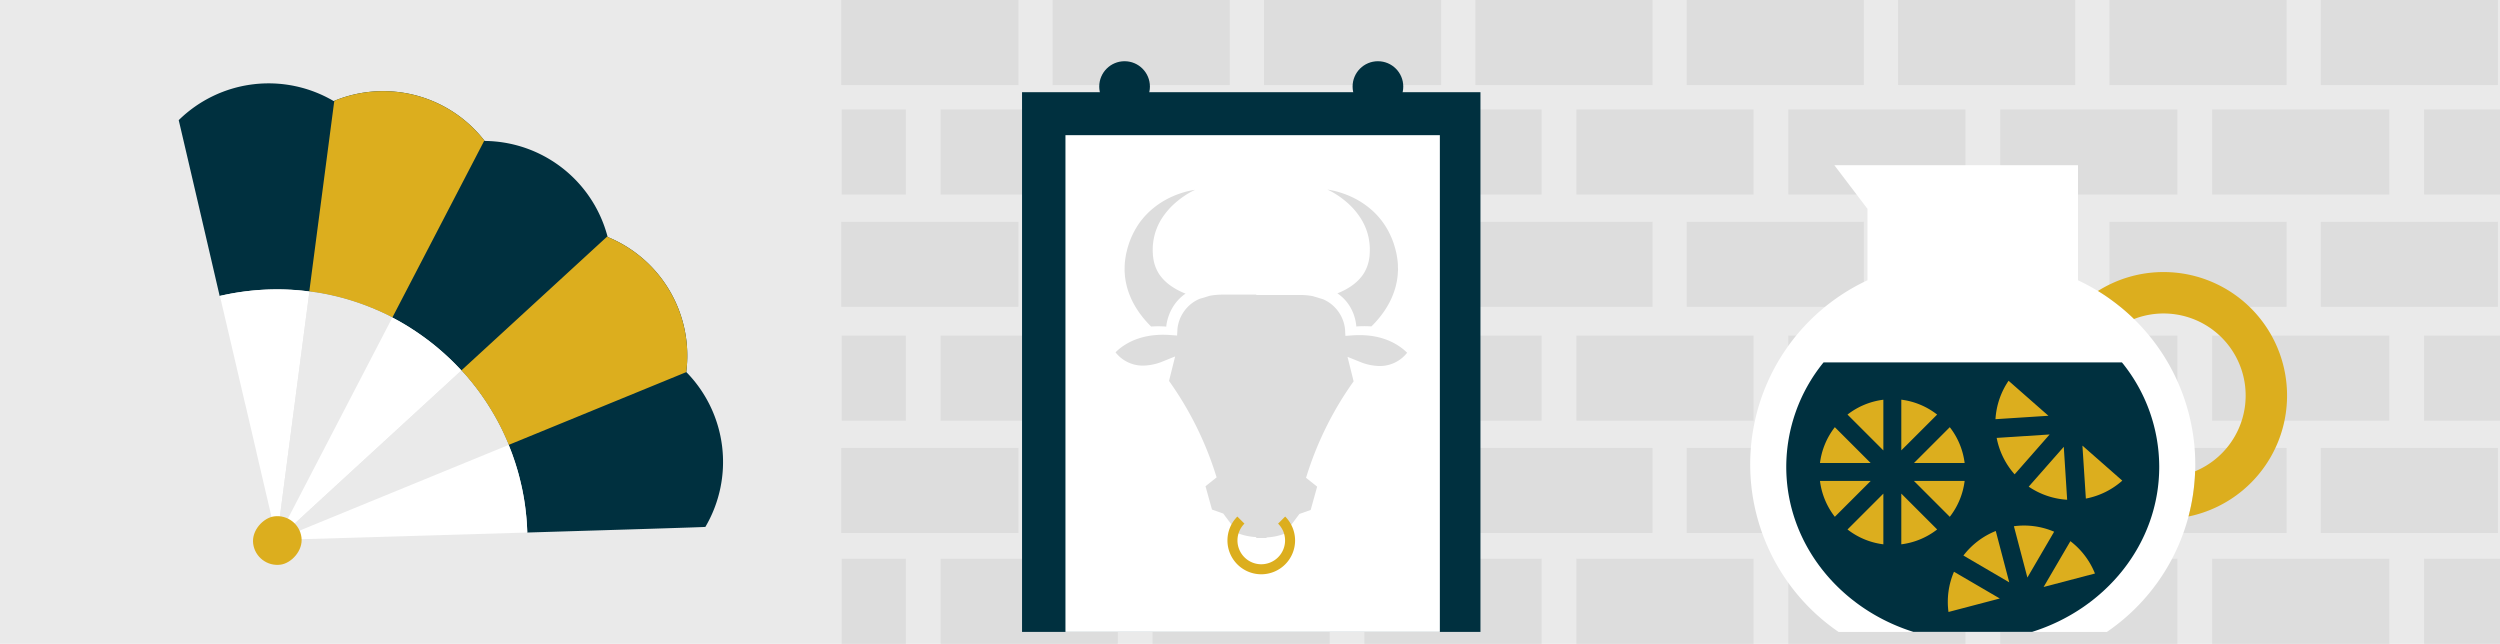 <svg xmlns="http://www.w3.org/2000/svg" viewBox="0 0 1996 514"><defs><style>.cls-1{fill:#eaeaea;}.cls-2{fill:#ddd;}.cls-3{fill:#00303f;}.cls-4{fill:#fff;}.cls-5{fill:none;stroke:#dcae1e;stroke-miterlimit:10;stroke-width:8px;}.cls-6{fill:#dcae1e;}</style></defs><title>Spain</title><g id="Layer_2" data-name="Layer 2"><g id="Layer_1-2" data-name="Layer 1"><rect class="cls-1" width="1996" height="514"/><rect class="cls-2" x="671.67" y="177.07" width="141.45" height="67.9"/><rect class="cls-2" x="750.99" y="87.4" width="141.45" height="67.9"/><rect class="cls-2" x="672" y="87.4" width="51.24" height="67.9"/><rect class="cls-2" x="1935.37" y="87.4" width="60.63" height="67.9"/><rect class="cls-2" x="1596.98" y="87.4" width="141.45" height="67.9"/><rect class="cls-2" x="1766.18" y="87.4" width="141.45" height="67.9"/><rect class="cls-2" x="1258.58" y="87.4" width="141.47" height="67.9"/><rect class="cls-2" x="1427.78" y="87.4" width="141.45" height="67.9"/><rect class="cls-2" x="1346.67" y="177.07" width="141.45" height="67.9"/><rect class="cls-2" x="1515.42" y="177.07" width="141.45" height="67.9"/><rect class="cls-2" x="920.19" y="87.4" width="141.45" height="67.9"/><rect class="cls-2" x="1089.38" y="87.4" width="141.45" height="67.9"/><rect class="cls-2" x="1009.17" y="177.07" width="141.45" height="67.9"/><rect class="cls-2" x="1177.92" y="177.07" width="141.45" height="67.9"/><rect class="cls-2" x="840.42" y="177.07" width="141.45" height="67.9"/><rect class="cls-2" x="1684.18" y="177.07" width="141.45" height="67.9"/><rect class="cls-2" x="1852.93" y="177.07" width="141.45" height="67.9"/><rect class="cls-2" x="671.67" y="357.64" width="141.45" height="67.9"/><rect class="cls-2" x="750.99" y="267.97" width="141.45" height="67.9"/><rect class="cls-2" x="672" y="267.97" width="51.24" height="67.9"/><rect class="cls-2" x="1935.37" y="267.97" width="60.63" height="67.9"/><rect class="cls-2" x="1596.98" y="267.97" width="141.45" height="67.9"/><rect class="cls-2" x="1766.18" y="267.97" width="141.45" height="67.9"/><rect class="cls-2" x="1258.58" y="267.97" width="141.47" height="67.9"/><rect class="cls-2" x="1427.78" y="267.97" width="141.45" height="67.9"/><rect class="cls-2" x="1346.67" y="357.64" width="141.45" height="67.9"/><rect class="cls-2" x="1515.42" y="357.64" width="141.45" height="67.9"/><rect class="cls-2" x="920.19" y="267.97" width="141.45" height="67.9"/><rect class="cls-2" x="1089.38" y="267.97" width="141.45" height="67.9"/><rect class="cls-2" x="1009.17" y="357.64" width="141.45" height="67.9"/><rect class="cls-2" x="1177.92" y="357.64" width="141.45" height="67.9"/><rect class="cls-2" x="840.42" y="357.64" width="141.45" height="67.9"/><rect class="cls-2" x="1684.18" y="357.64" width="141.45" height="67.9"/><rect class="cls-2" x="1852.93" y="357.64" width="141.45" height="67.9"/><rect class="cls-2" x="750.99" y="446.1" width="141.45" height="67.9"/><rect class="cls-2" x="672" y="446.1" width="51.24" height="67.9"/><rect class="cls-2" x="1935.37" y="446.1" width="60.63" height="67.9"/><rect class="cls-2" x="1596.98" y="446.1" width="141.45" height="67.9"/><rect class="cls-2" x="1766.18" y="446.1" width="141.45" height="67.9"/><rect class="cls-2" x="1258.58" y="446.1" width="141.47" height="67.9"/><rect class="cls-2" x="1427.78" y="446.1" width="141.45" height="67.9"/><rect class="cls-2" x="920.19" y="446.1" width="141.45" height="67.9"/><rect class="cls-2" x="1089.38" y="446.1" width="141.45" height="67.9"/><rect class="cls-2" x="671.67" width="141.45" height="67.9"/><rect class="cls-2" x="1346.67" width="141.45" height="67.9"/><rect class="cls-2" x="1515.42" width="141.45" height="67.9"/><rect class="cls-2" x="1009.17" width="141.45" height="67.9"/><rect class="cls-2" x="1177.92" width="141.45" height="67.9"/><rect class="cls-2" x="840.42" width="141.45" height="67.9"/><rect class="cls-2" x="1684.18" width="141.45" height="67.9"/><rect class="cls-2" x="1852.93" width="141.45" height="67.9"/><rect class="cls-3" x="816" y="73.61" width="366" height="430.9"/><rect class="cls-4" x="850.66" y="107.92" width="298.92" height="396.59"/><circle class="cls-3" cx="897.86" cy="69.11" r="20.23"/><circle class="cls-3" cx="1100.14" cy="69.11" r="20.23"/><path class="cls-2" d="M1053.37,238l0,.09h-.16Z"/><path class="cls-2" d="M1116.09,216.9l-.2,3c-.08,1-.26,2-.4,3l-.22,1.52c-.09.51-.22,1-.32,1.51-.22,1-.44,2-.69,3a64.9,64.9,0,0,1-4.4,11.56,72,72,0,0,1-6.44,10.4,81.78,81.78,0,0,1-8.49,9.71,84.14,84.14,0,0,0-12.07.06s-.35-16.45-15.08-26.46a55,55,0,0,0,11.37-6,41.64,41.64,0,0,0,5.13-4.27,35.94,35.94,0,0,0,4.16-5,31.4,31.4,0,0,0,4.78-12.85l.26-1.87.11-2c.12-1.33.05-2.62.08-4a48.48,48.48,0,0,0-.88-7.92l-.18-1c-.08-.33-.17-.65-.25-1-.17-.66-.33-1.31-.51-2-.42-1.29-.81-2.61-1.34-3.87a45.4,45.4,0,0,0-3.74-7.52,58.31,58.31,0,0,0-11.46-13.39,72.9,72.9,0,0,0-7.32-5.55,60,60,0,0,0-8.15-4.58,61.77,61.77,0,0,1,9.31,2.06,73.66,73.66,0,0,1,9.12,3.38,66.7,66.7,0,0,1,16.89,10.83,58.58,58.58,0,0,1,7.22,7.61c1.13,1.38,2.14,2.84,3.17,4.34.48.74.94,1.52,1.42,2.29.22.38.47.77.7,1.16l.64,1.2a66.64,66.64,0,0,1,4.37,10c.53,1.74,1.14,3.5,1.54,5.28l.65,2.67c.18.94.34,1.88.5,2.82a57.24,57.24,0,0,1,.68,5.79c.09,1,0,2,.09,3S1116.18,215.9,1116.09,216.9Z"/><path class="cls-2" d="M921.22,190.35a46.38,46.38,0,0,0-.88,7.92c0,1.34-.05,2.63.08,4l.11,2,.26,1.87a31.39,31.39,0,0,0,4.77,12.85,37.39,37.39,0,0,0,4.16,5,41.74,41.74,0,0,0,5.14,4.27,55.88,55.88,0,0,0,11.68,6.17c-14.52,10-15.4,26.33-15.4,26.33a84.14,84.14,0,0,0-12.07-.06,81.78,81.78,0,0,1-8.49-9.71,73.8,73.8,0,0,1-6.44-10.4,66.47,66.47,0,0,1-4.4-11.56c-.25-1-.46-2-.69-3-.1-.51-.22-1-.31-1.51l-.23-1.52c-.13-1-.32-2-.39-3l-.21-3c-.09-1,0-2,0-3s0-2,.08-3a57.25,57.25,0,0,1,.67-5.79c.16-.94.32-1.88.5-2.82l.66-2.67c.39-1.78,1-3.54,1.53-5.28a66.64,66.64,0,0,1,4.37-10l.65-1.2c.22-.39.47-.78.7-1.16.47-.77.93-1.55,1.42-2.29,1-1.5,2-3,3.16-4.34a58.65,58.65,0,0,1,7.23-7.61A66.7,66.7,0,0,1,935.74,157a73.52,73.52,0,0,1,9.11-3.38,61.89,61.89,0,0,1,9.32-2.06,60.16,60.16,0,0,0-8.16,4.58,71.64,71.64,0,0,0-7.31,5.55A58.06,58.06,0,0,0,927.24,175a43.9,43.9,0,0,0-3.74,7.52c-.53,1.26-.93,2.58-1.35,3.87-.18.66-.33,1.31-.5,2-.08.32-.17.64-.25,1Z"/><path class="cls-2" d="M960.77,238.07h-.16l0-.09Z"/><path class="cls-2" d="M960.48,295l.12.06h-.14Z"/><path class="cls-2" d="M1035.54,295.05h-.14l.12-.06Z"/><path class="cls-2" d="M1117.32,276.59c-7.57-5.17-16.64-8.15-27-8.87-1.58-.11-3.22-.17-4.87-.17-1.89,0-3.85.07-5.83.22l-5.45.4-.3-5.46a29.49,29.49,0,0,0-12.32-20.89,30.42,30.42,0,0,0-5.3-2.93l-8.2-2.47a55.91,55.91,0,0,0-10.42-.91H1003v-.28H976.33a55.91,55.91,0,0,0-10.42.91l-8.2,2.47a30.42,30.42,0,0,0-5.3,2.93,29.49,29.49,0,0,0-12.32,20.89l-.3,5.46-5.45-.4c-2-.15-3.94-.22-5.83-.22-1.65,0-3.29.06-4.87.17-10.34.72-19.41,3.7-27,8.87a40.73,40.73,0,0,0-6,5,27.61,27.61,0,0,0,22,10.6,42.72,42.72,0,0,0,15.84-3.4l9.75-3.93-4.88,19.56a266.54,266.54,0,0,1,36.87,73.47l1.13,3.52-8.88,7.09,5.18,18.61,9,3.2,11.74,15.72a45.87,45.87,0,0,0,14.49,3.06l.16.74h8l.38-.48a45.63,45.63,0,0,0,14.27-3l11.74-15.72,9-3.2,5.18-18.61-8.88-7.09,1.13-3.52a266.54,266.54,0,0,1,36.87-73.47l-4.88-19.56,9.75,3.93a42.72,42.72,0,0,0,15.84,3.4,27.61,27.61,0,0,0,22-10.6A40.73,40.73,0,0,0,1117.32,276.59Z"/><path class="cls-5" d="M1023.26,415.24a23,23,0,1,1-32.53,0"/><path class="cls-2" d="M259,234.61l-2.6-.48,2.31.44.7.13Zm3.7.76a2.14,2.14,0,0,1,.32.08l.85.17C263.52,235.53,263.13,235.44,262.74,235.37Zm23.31,6.45-.71-.23c1,.32,1.92.66,2.88,1C287.49,242.32,286.78,242.08,286.05,241.82Zm14.83,5.78.18.08.09,0Zm2.25,1-1.26-.55c1.07.47,2.14,1,3.2,1.45C304.43,249.19,303.78,248.88,303.13,248.59Zm8.18,3.92c-.53-.27-1.07-.54-1.61-.79.6.29,1.19.59,1.78.89Zm1.51.78c-.44-.24-.89-.46-1.34-.68.59.29,1.18.6,1.77.91Zm78.73,73.1q1.8,3,3.51,5.95C393.93,330.34,392.76,328.35,391.55,326.39Zm14.6,28.81c-.95-2.32-1.94-4.64-3-6.93,1,2.3,2,4.6,3,6.93q2.88,7.07,5.22,14.28Q409,362.25,406.15,355.2ZM336.2,267.5l-.43-.3.86.62.64.45C336.92,268,336.56,267.76,336.2,267.5Zm-21.17-13c.59.3,1.17.62,1.75.95l.21.1C316.34,255.14,315.69,254.8,315,254.46Z"/><path class="cls-3" d="M563.15,420.68c-.15.19-67.36,2.25-142.17,4.49-.06-1.89-.14-3.77-.25-5.66-.05-.82-.1-1.64-.16-2.46s-.13-1.8-.21-2.7c-.06-.71-.12-1.42-.19-2.12-.2-2.12-.44-4.25-.71-6.37q-.13-1.14-.3-2.28c-.12-.89-.26-1.78-.39-2.68-.1-.67-.2-1.34-.31-2-.15-.91-.3-1.82-.47-2.72-.13-.74-.26-1.48-.41-2.21s-.27-1.47-.42-2.2-.3-1.47-.46-2.2c-.3-1.47-.63-2.92-1-4.38-.16-.74-.35-1.46-.52-2.19l-.55-2.17c-.18-.71-.36-1.4-.55-2.1,0-.08-.05-.15-.07-.24-.18-.67-.37-1.34-.55-2s-.41-1.44-.63-2.15q-.72-2.43-1.49-4.84-2.33-7.22-5.22-14.28c-.95-2.33-1.95-4.63-3-6.93-.76-1.67-1.53-3.32-2.34-5s-1.62-3.28-2.48-4.91c-.52-1-1.06-2-1.61-3l-1.67-3q-1.71-3-3.51-5.95c-.61-1-1.22-2-1.84-2.93s-1.18-1.85-1.8-2.77a1.76,1.76,0,0,0-.14-.23c-.46-.7-.94-1.4-1.42-2.1-.68-1-1.36-2-2.06-3-.38-.54-.76-1.07-1.16-1.61s-.61-.86-.94-1.28l-.79-1.08q-2.76-3.69-5.68-7.25c-.58-.71-1.16-1.4-1.75-2.09s-1.05-1.26-1.59-1.87c-.24-.28-.48-.55-.73-.82-.43-.52-.9-1-1.36-1.55l-.15-.17c-.57-.65-1.16-1.29-1.75-1.94s-1.31-1.4-2-2.09-1.32-1.39-2-2.08c-1.28-1.32-2.6-2.64-3.94-3.94q-4.17-4-8.63-7.89c-.72-.63-1.46-1.25-2.2-1.88s-1.6-1.32-2.41-2c-.64-.54-1.31-1.07-2-1.6s-1.64-1.29-2.47-1.92-1.55-1.19-2.33-1.76l-.46-.35-.39-.28-.79-.58c-.17-.13-.34-.26-.51-.37l-1-.72,0,0-.64-.45c-.15-.1-.29-.21-.43-.32l-.43-.3-.89-.61a4.15,4.15,0,0,0-.34-.24q-1.16-.81-2.34-1.59c-.2-.15-.42-.28-.62-.42l-2.22-1.45-.78-.5c-.51-.33-1-.67-1.55-1a10.07,10.07,0,0,0-.88-.56c-.23-.14-.46-.3-.7-.43a.21.21,0,0,0-.1-.06c-.35-.22-.7-.44-1.06-.65l-.29-.18-.77-.46c-.79-.47-1.59-.94-2.39-1.39-.11-.08-.23-.14-.34-.21l-.47-.27-2.2-1.24-.38-.21-.46-.25-.21-.1c-.58-.33-1.16-.65-1.75-.95a1,1,0,0,0-.17-.1c-.54-.29-1.07-.57-1.61-.84s-1.18-.62-1.77-.91-1.18-.6-1.78-.89c-.24-.14-.51-.27-.77-.39l-.28-.14c-1-.49-2-.95-3-1.42l-.4-.18-.21-.1c-1.06-.49-2.13-1-3.2-1.45l-.72-.32-.09,0-.18-.08a.77.77,0,0,1-.17-.07l-.65-.28a4.83,4.83,0,0,0-.58-.25q-1.14-.5-2.28-1l-.09,0c-1.22-.5-2.45-1-3.69-1.48l-.32-.12-3.48-1.31-.18-.07-.78-.27a3,3,0,0,0-.44-.16c-1-.34-1.92-.68-2.88-1l-.45-.16c-.63-.22-1.27-.43-1.91-.63s-1.27-.41-1.89-.6c-.26-.1-.51-.17-.76-.24-1.2-.38-2.4-.74-3.61-1.09a1.83,1.83,0,0,0-.25-.06c-1.35-.4-2.7-.78-4.06-1.14l-.3-.07-3.11-.8-.53-.12-.29-.07q-1.14-.29-2.31-.54l-.66-.15c-.43-.11-.86-.2-1.3-.3l-.85-.17a2.14,2.14,0,0,0-.32-.08l-2.47-.51-.82-.16-.41-.09-.29,0-2.31-.44-.45-.07-.51-.1-1-.16-.83-.14c-.41-.07-.81-.14-1.21-.19a.93.93,0,0,0-.23,0l-1.66-.26-.84-.12-2.38-.33-.37-.05c-3-.38-6-.71-9-1l-2.24-.17-2.25-.15c-.75-.06-1.5-.09-2.25-.13q-4.5-.24-9-.25h-1.89c-3.11,0-6.23.1-9.34.25l-2.24.13-2.24.15-2.24.17c-1.49.13-3,.27-4.47.43l-2.23.26c-1.49.17-3,.36-4.45.57l-2.22.32-2.22.35c-1.23.2-2.46.42-3.69.64q-.66.1-1.29.24c-1.07.2-2.12.41-3.18.63-.64.13-1.28.26-1.92.41-1,.22-2.09.45-3.14.69C158.28,162.49,142.73,96,142.69,95.93A102.41,102.41,0,0,1,266.41,80.7l.43-.17c.17-.06.34-.15.51-.21a102.39,102.39,0,0,1,119.37,31.93l.2.28A102.39,102.39,0,0,1,485,188.64a5.54,5.54,0,0,1,.17.58A102.43,102.43,0,0,1,547.91,297a.94.94,0,0,1,.1.1,102.44,102.44,0,0,1,15.14,123.62Z"/><path class="cls-6" d="M313.25,253.52c-.59-.31-1.18-.62-1.77-.91s-1.18-.6-1.78-.89c-.24-.14-.51-.27-.77-.39l-.28-.14c-1-.49-2-.95-3-1.42l-.4-.18-.21-.1c-1.06-.49-2.13-1-3.2-1.45l-.72-.32-.09,0-.35-.15-.65-.28a4.83,4.83,0,0,0-.58-.25q-1.14-.5-2.28-1l-.09,0c-1.22-.5-2.45-1-3.69-1.48l-.32-.12-3.48-1.31-.18-.07-.78-.27a3,3,0,0,0-.44-.16c-1-.34-1.92-.68-2.88-1l-.45-.16c-.63-.22-1.27-.43-1.91-.63s-1.27-.41-1.89-.6c-.26-.1-.51-.17-.76-.24-1.2-.38-2.4-.74-3.61-1.09a1.83,1.83,0,0,0-.25-.06c-1.35-.4-2.7-.78-4.06-1.14l-.3-.07-3.11-.8-.53-.12-.29-.07q-1.14-.29-2.31-.54l-.66-.15c-.43-.11-.86-.2-1.3-.3l-.85-.17a2.14,2.14,0,0,0-.32-.08l-2.47-.51-.82-.16-.7-.13-2.31-.44-.45-.07-.51-.1-1-.16-.83-.14c-.41-.07-.81-.14-1.21-.19a.93.93,0,0,0-.23,0l-1.66-.26-.84-.12-2.38-.33-.37-.05L266.83,81l.52-.68a102.39,102.39,0,0,1,119.37,31.93l-.18.26Z"/><path class="cls-6" d="M548,297.06,406.15,355.2h0c-.95-2.33-1.95-4.63-3-6.93-.76-1.67-1.53-3.32-2.34-5s-1.62-3.28-2.48-4.91c-.52-1-1.06-2-1.61-3l-1.67-3q-1.71-3-3.51-5.95c-.61-1-1.22-2-1.84-2.93s-1.18-1.85-1.8-2.77a1.76,1.76,0,0,0-.14-.23c-.46-.7-.94-1.4-1.42-2.1-.68-1-1.36-2-2.06-3-.38-.54-.76-1.07-1.16-1.61s-.61-.86-.94-1.28l-.79-1.08q-2.76-3.69-5.68-7.25c-.58-.71-1.16-1.4-1.75-2.09l-1.59-1.87c-.24-.28-.48-.55-.73-.82-.44-.52-.9-1-1.36-1.55l-.15-.17-1.76-1.93h0L485,188.64a5.54,5.54,0,0,1,.17.58A102.43,102.43,0,0,1,547.91,297,.94.94,0,0,1,548,297.06Z"/><path class="cls-4" d="M221,431.06a.43.43,0,0,1,0-.05l0-.1a.86.86,0,0,1,0-.13c0-.17-.09-.41-.17-.72,0-.11-.05-.22-.08-.34a4.8,4.8,0,0,1-.1-.47l-.19-.76c-.12-.56-.28-1.21-.45-1.95,0-.2-.09-.37-.14-.57l-.31-1.33c0-.23-.1-.45-.15-.67s-.11-.47-.16-.71l-.51-2.15c-.08-.32-.15-.64-.23-1-.17-.79-.37-1.64-.58-2.5-.06-.29-.13-.59-.21-.89-.38-1.65-.8-3.44-1.24-5.34-.15-.63-.3-1.27-.45-1.93l-.27-1.14c-.21-.88-.42-1.8-.63-2.73-.16-.69-.33-1.39-.5-2.1q-.87-3.76-1.85-7.95l-.45-1.93c-.18-.77-.37-1.55-.55-2.34l-.83-3.57c-.19-.81-.37-1.62-.57-2.44-.24-1-.49-2.07-.73-3.12q-.73-3.15-1.51-6.47-1.26-5.38-2.6-11.14c-.34-1.46-.69-2.94-1-4.43-.5-2.15-1-4.32-1.52-6.52-2-8.72-4.18-17.91-6.39-27.41-.32-1.35-.64-2.72-1-4.09-3.24-13.9-6.64-28.42-10.06-43.09-.52-2.25-1.05-4.49-1.57-6.73-2.81-12-5.64-24.14-8.42-36,1.05-.24,2.09-.47,3.14-.69.64-.15,1.28-.28,1.92-.41,1.06-.22,2.11-.43,3.18-.63q.63-.13,1.29-.24c1.23-.22,2.46-.44,3.69-.64l2.22-.35,2.22-.32c1.48-.21,3-.4,4.45-.57l2.23-.26c1.49-.16,3-.3,4.47-.43l2.24-.17,2.24-.15,2.24-.13c3.11-.15,6.23-.24,9.34-.25h1.89q4.49,0,9,.25c.75,0,1.5.07,2.25.13l2.25.15,2.24.17c3,.25,6,.58,9,1Z"/><path class="cls-4" d="M205.46,364.55c.89,3.83,1.77,7.56,2.6,11.14Q206.8,370.31,205.46,364.55Z"/><path class="cls-4" d="M217.64,416.75c.29,1.2.55,2.33.79,3.39C218.18,419.08,217.92,418,217.64,416.75Z"/><path class="cls-4" d="M220.67,429.72c.12.48.2.83.25,1.06C220.87,430.56,220.78,430.2,220.67,429.72Z"/><path class="cls-1" d="M221,431.08v0l26-198.39.37.05,2.38.33.84.12,1.66.26a.93.93,0,0,1,.23,0c.4.05.8.12,1.21.19l.83.14,1,.16.51.1.45.07,2.31.44.7.13.82.16,2.47.51a2.14,2.14,0,0,1,.32.08l.85.17c.44.1.87.19,1.3.3l.66.15q1.17.26,2.31.54l.29.07.53.12,3.11.8.3.07c1.36.36,2.71.74,4.06,1.14a1.83,1.83,0,0,1,.25.06c1.21.35,2.41.71,3.61,1.09.25.07.5.14.76.24.62.19,1.26.39,1.89.6s1.28.41,1.91.63l.45.16c1,.32,1.92.66,2.88,1a3,3,0,0,1,.44.16l.78.27.18.07,3.48,1.31.32.12c1.24.48,2.47,1,3.69,1.48l.09,0q1.14.47,2.28,1a4.83,4.83,0,0,1,.58.25l.65.28a.77.77,0,0,0,.17.07l.18.08.09,0,.72.32c1.07.47,2.14,1,3.2,1.45l.21.1.4.18c1,.47,2,.93,3,1.42l.28.14c.26.12.53.25.77.39.6.29,1.19.59,1.78.89s1.18.6,1.77.91Z"/><path class="cls-4" d="M286.05,241.82c.73.26,1.44.5,2.17.77-1-.34-1.92-.68-2.88-1Z"/><path class="cls-4" d="M303.13,248.59c.65.29,1.3.6,1.94.9-1.06-.49-2.13-1-3.2-1.45Z"/><path class="cls-4" d="M311.31,252.51l.17.1c-.59-.3-1.18-.6-1.78-.89C310.24,252,310.78,252.24,311.31,252.51Z"/><path class="cls-4" d="M312.82,253.29l.43.23c-.59-.31-1.18-.62-1.77-.91C311.93,252.83,312.38,253.05,312.82,253.29Z"/><path class="cls-4" d="M221,431.06V431A.43.43,0,0,0,221,431.06Z"/><path class="cls-4" d="M221,431.08l92.26-177.56c.54.27,1.07.55,1.61.84a1,1,0,0,1,.17.1c.59.3,1.17.62,1.75.95l.21.1.46.25.38.21,2.2,1.24.47.27c.11.07.23.13.34.21.8.45,1.6.92,2.39,1.39l.77.46.29.18c.36.21.71.43,1.06.65a.21.21,0,0,1,.1.06c.24.13.47.29.7.43a10.07,10.07,0,0,1,.88.56c.53.3,1,.64,1.55,1l.78.5,2.22,1.45c.2.14.42.27.62.42q1.19.78,2.34,1.59a4.15,4.15,0,0,1,.34.24l.89.61.86.62.64.45,0,0,1,.72c.17.11.34.24.51.37l.79.58.39.28.46.35c.78.57,1.56,1.17,2.33,1.76s1.66,1.27,2.47,1.92,1.33,1.06,2,1.6c.81.65,1.61,1.31,2.41,2s1.48,1.25,2.2,1.88q4.45,3.84,8.63,7.89c1.34,1.3,2.66,2.62,3.94,3.94.68.69,1.34,1.38,2,2.08s1.3,1.4,2,2.1Z"/><path class="cls-1" d="M406.14,355.2,221,431.08,368.38,295.74l1.76,1.93.15.17c.46.51.92,1,1.36,1.55.25.27.49.54.73.82l1.59,1.87c.59.69,1.17,1.38,1.75,2.09q2.92,3.57,5.68,7.25l.79,1.08c.33.42.64.85.94,1.28s.78,1.07,1.16,1.61c.7,1,1.38,2,2.06,3,.48.7,1,1.4,1.42,2.1a1.76,1.76,0,0,1,.14.23c.62.92,1.22,1.84,1.8,2.77s1.23,2,1.84,2.93q1.8,3,3.51,5.95l1.67,3c.55,1,1.09,2,1.61,3,.86,1.63,1.68,3.27,2.48,4.91s1.58,3.3,2.34,5C404.19,350.57,405.19,352.87,406.14,355.2Z"/><path class="cls-4" d="M391.55,326.39c1.21,2,2.38,3.95,3.51,5.95Q393.35,329.34,391.55,326.39Z"/><path class="cls-4" d="M421,425.17c-94,2.81-200,5.91-200,5.91L406.14,355.2q2.88,7.07,5.22,14.28.76,2.41,1.49,4.84c.22.71.43,1.44.63,2.15s.37,1.34.55,2c0,.09.05.16.07.24.19.7.37,1.39.55,2.1l.55,2.17c.17.73.36,1.45.52,2.19.35,1.46.68,2.91,1,4.38.16.73.31,1.47.46,2.2s.29,1.46.42,2.2.28,1.47.41,2.21c.17.9.32,1.81.47,2.72.11.67.21,1.34.31,2,.13.9.27,1.79.39,2.68s.21,1.52.3,2.28c.27,2.12.51,4.25.71,6.37.07.7.13,1.41.19,2.12q.12,1.35.21,2.7c.06.82.11,1.64.16,2.46C420.84,421.4,420.92,423.28,421,425.17Z"/><path class="cls-4" d="M411.36,369.48q-2.33-7.22-5.22-14.28c-.95-2.33-1.95-4.63-3-6.93,1,2.29,2,4.61,3,6.93Q409,362.24,411.36,369.48Z"/><rect class="cls-6" x="201.96" y="412.09" width="38.9" height="38.9" rx="19.45" transform="translate(620.36 155.71) rotate(82.5)"/><path class="cls-4" d="M1752.7,370.73c0,1.85,0,3.69-.1,5.53a161.64,161.64,0,0,1-70.43,128.25H1467.88A162.15,162.15,0,0,1,1491,223.76v-57l-26.47-34.88h194.55v91.91a159.89,159.89,0,0,1,15.92,8.55,162.26,162.26,0,0,1,77.7,138.42Z"/><path class="cls-6" d="M1727.39,217.21a98.13,98.13,0,0,0-52.39,15.1,162.77,162.77,0,0,1,28.8,22.39,65.5,65.5,0,0,1,48.8,121.56,162.23,162.23,0,0,1-5.3,36.12,98.6,98.6,0,0,0-19.91-195.17Z"/><path class="cls-3" d="M1723.93,372.72c0,61.3-42.54,113.33-101.56,131.79h-94.66c-59-18.46-101.56-70.49-101.56-131.79a132.36,132.36,0,0,1,29.78-83.38h238.22A132.36,132.36,0,0,1,1723.93,372.72Z"/><path class="cls-6" d="M1464.93,412.61A58.39,58.39,0,0,1,1453.07,384h40.49Z"/><path class="cls-6" d="M1475.05,331a58.26,58.26,0,0,1,28.62-11.86v40.48Z"/><path class="cls-6" d="M1453.07,369.68a58.39,58.39,0,0,1,11.86-28.62l28.63,28.62Z"/><path class="cls-6" d="M1518,319.09A58.34,58.34,0,0,1,1546.6,331L1518,359.57Z"/><path class="cls-6" d="M1528.09,384h40.48a58.34,58.34,0,0,1-11.86,28.62Z"/><path class="cls-6" d="M1528.09,369.68l28.62-28.62a58.3,58.3,0,0,1,11.86,28.62Z"/><path class="cls-6" d="M1503.67,434.58a58.17,58.17,0,0,1-28.62-11.86l28.62-28.62Z"/><path class="cls-6" d="M1518,394.1l28.62,28.62A58.25,58.25,0,0,1,1518,434.58Z"/><path class="cls-6" d="M1694.44,383.75a61.09,61.09,0,0,1-29.09,14.32l-2.74-42.28Z"/><path class="cls-6" d="M1608.48,378.71a61,61,0,0,1-14.33-29.09l42.28-2.74Z"/><path class="cls-6" d="M1650.42,399a61.15,61.15,0,0,1-30.7-10.45l28-31.83Z"/><path class="cls-6" d="M1593.19,334.68A61,61,0,0,1,1603.64,304l31.82,27.95Z"/><path class="cls-6" d="M1555.67,488.6a61,61,0,0,1,4.39-32.12l36.58,21.36Z"/><path class="cls-6" d="M1607.9,420.14a61,61,0,0,1,32.13,4.38l-21.36,36.59Z"/><path class="cls-6" d="M1567.6,443.55a61.05,61.05,0,0,1,25.82-19.61l10.77,41Z"/><path class="cls-6" d="M1653,432.07a61,61,0,0,1,19.61,25.82l-41,10.76Z"/></g></g></svg>
